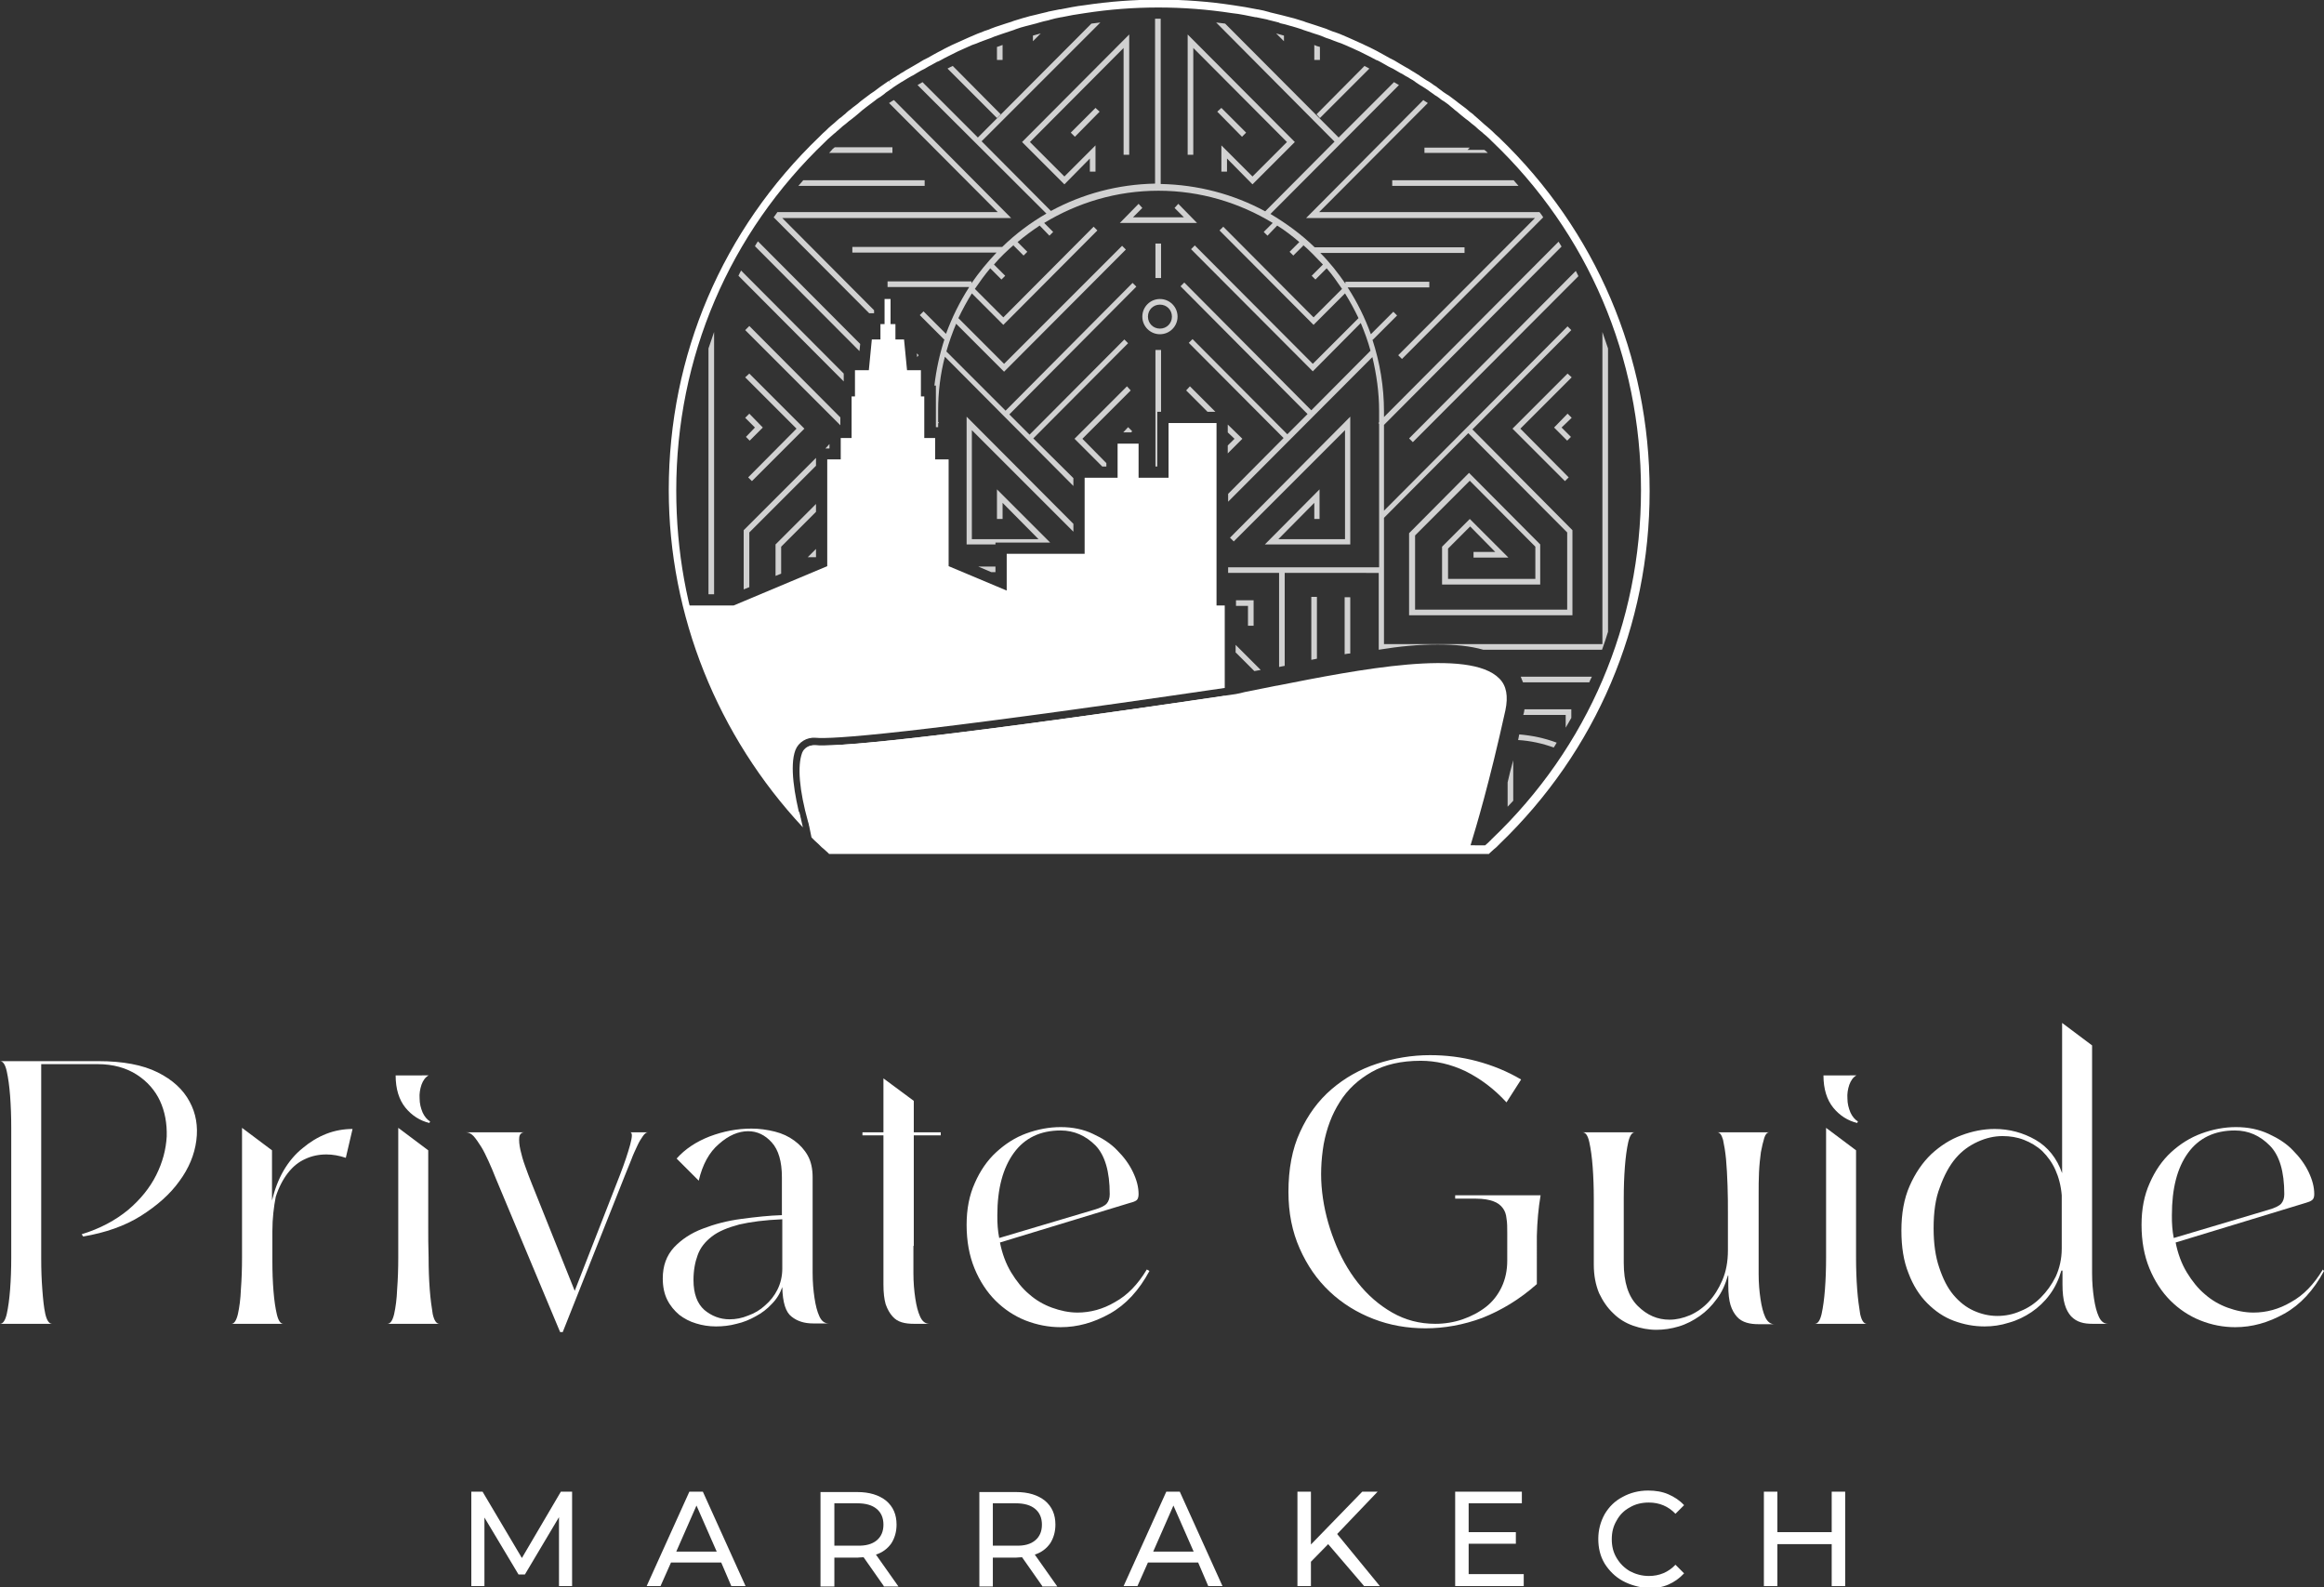 <?xml version="1.0" encoding="utf-8"?>
<!-- Generator: Adobe Illustrator 23.0.0, SVG Export Plug-In . SVG Version: 6.00 Build 0)  -->
<svg version="1.1" id="Ebene_1" xmlns="http://www.w3.org/2000/svg" xmlns:xlink="http://www.w3.org/1999/xlink" x="0px" y="0px"
	 viewBox="0 0 620.3 423.6" style="enable-background:new 0 0 620.3 423.6;" xml:space="preserve">
<rect x="0" y="0" width="620.3" height="423.6" fill="#333333" stroke="none"/>
<style type="text/css">
	.st0{fill:#FFFFFF;}
	.st1{opacity:0.78;}
	.st2{opacity:0.99;}
</style>
<g>
	<g>
		<g>
			<path class="st0" d="M215.8,219.6c1.8,2,2.5,2.4,4.4,4.3l0.3,0.3c0.1,0,0.1,0.1,0.2,0.1l0.6,0.6c0.3,0.2,0.5,0.5,0.8,0.7h174.3
				c0.3-0.2,0.5-0.5,0.8-0.7l0.6-0.6c0.1-0.1,0.2-0.1,0.2-0.2l0.2-0.2c25.7-24.5,39.8-57.6,39.8-93.1c0-35.5-14.1-68.6-39.8-93.1
				l-0.6-0.6c-0.5-0.5-1.1-1-1.7-1.5c-0.2-0.2-0.4-0.4-0.7-0.6l-0.6-0.5c-0.3-0.3-0.7-0.6-1-0.9c-0.3-0.2-0.6-0.5-0.9-0.7l-0.7-0.6
				c-0.3-0.2-0.5-0.4-0.8-0.6c-0.3-0.3-0.7-0.5-1-0.8l-0.6-0.5c-0.2-0.2-0.5-0.4-0.7-0.6c-0.4-0.3-0.8-0.6-1.1-0.9l-0.5-0.4
				c-0.2-0.2-0.5-0.4-0.7-0.6c-0.4-0.3-0.8-0.6-1.1-0.8l-0.5-0.3c-0.3-0.2-0.6-0.4-0.8-0.6c-0.4-0.3-0.8-0.6-1.2-0.8l-0.4-0.3
				c-0.3-0.2-0.6-0.4-1-0.7c-0.4-0.3-0.8-0.6-1.3-0.9c-0.5-0.3-0.9-0.6-1.3-0.8c-0.4-0.3-0.8-0.5-1.2-0.8l-0.1-0.1
				c-0.4-0.3-0.9-0.6-1.3-0.8c-0.4-0.3-0.8-0.5-1.2-0.7c-0.5-0.3-0.9-0.6-1.4-0.8c-0.4-0.2-0.8-0.5-1.2-0.7c-0.5-0.3-1-0.6-1.5-0.8
				c-0.4-0.2-0.8-0.4-1.1-0.6c-0.5-0.3-1.1-0.6-1.6-0.9c-0.4-0.2-0.7-0.4-1.1-0.5c-0.6-0.3-1.1-0.6-1.7-0.9c-0.3-0.2-0.7-0.3-1-0.5
				c-0.6-0.3-1.2-0.6-1.8-0.9l-0.9-0.4c-0.6-0.3-1.3-0.6-2-0.9l-0.9-0.4c-0.7-0.3-1.4-0.6-2.1-0.8l-0.8-0.3
				c-0.7-0.3-1.5-0.6-2.2-0.8l-0.7-0.3c-0.8-0.3-1.5-0.6-2.3-0.8l-0.6-0.2c-0.8-0.3-1.6-0.5-2.4-0.8l-0.5-0.2
				c-0.8-0.3-1.7-0.5-2.6-0.8l-0.4-0.1c-0.9-0.3-1.8-0.5-2.7-0.7L341.3,6c-0.9-0.2-1.9-0.5-2.8-0.7l-0.3-0.1c-1-0.2-1.9-0.4-2.9-0.6
				l-0.2,0c-1-0.2-2-0.4-3-0.6c-1.1-0.2-2.2-0.4-3.3-0.5c-13-2-26.3-2-39.2,0c-1.1,0.2-2.1,0.3-3.2,0.5c-1.1,0.2-2.1,0.4-3.1,0.6
				l-0.1,0c-1.1,0.2-2,0.4-3,0.7l-0.3,0.1c-0.9,0.2-1.9,0.4-2.8,0.7l-0.3,0.1c-0.9,0.2-1.8,0.5-2.7,0.7L273.7,7
				c-0.9,0.2-1.7,0.5-2.6,0.8l-0.5,0.2c-0.8,0.3-1.6,0.5-2.4,0.8l-0.6,0.2c-0.8,0.3-1.5,0.5-2.3,0.8l-0.7,0.3
				c-0.7,0.3-1.5,0.5-2.2,0.8l-0.8,0.3c-0.7,0.3-1.4,0.6-2.1,0.8l-0.9,0.4c-0.7,0.3-1.3,0.6-2,0.9l-0.9,0.4
				c-0.6,0.3-1.2,0.6-1.8,0.9c-0.3,0.2-0.7,0.3-1,0.5c-0.6,0.3-1.2,0.6-1.7,0.9c-0.4,0.2-0.7,0.4-1.1,0.5c-0.5,0.3-1.1,0.6-1.6,0.9
				c-0.4,0.2-0.8,0.4-1.1,0.6c-0.5,0.3-1,0.6-1.5,0.8c-0.4,0.2-0.8,0.5-1.2,0.7c-0.5,0.3-0.9,0.6-1.4,0.8c-0.4,0.2-0.8,0.5-1.2,0.7
				c-0.4,0.3-0.9,0.5-1.3,0.8l-0.2,0.1c-0.4,0.2-0.7,0.5-1.1,0.7c-0.4,0.3-0.8,0.5-1.2,0.8l-0.1,0.1c-0.4,0.3-0.9,0.6-1.3,0.9
				c-0.3,0.2-0.6,0.4-0.9,0.7l-0.4,0.3c-0.4,0.3-0.8,0.6-1.2,0.8c-0.3,0.2-0.6,0.4-0.8,0.6l-0.4,0.3c-0.4,0.3-0.8,0.6-1.2,0.9
				c-0.3,0.2-0.5,0.4-0.8,0.6l-0.5,0.4c-0.4,0.3-0.8,0.6-1.1,0.9c-0.2,0.2-0.5,0.4-0.7,0.6l-0.6,0.5c-0.3,0.3-0.7,0.5-1,0.8
				c-0.3,0.2-0.5,0.4-0.8,0.6l-0.7,0.6c-0.3,0.2-0.6,0.5-0.9,0.7c-0.3,0.3-0.7,0.6-1,0.9l-0.6,0.5c-0.2,0.2-0.4,0.4-0.7,0.6
				c-0.6,0.5-1.1,1-1.7,1.5l-0.6,0.6c-25.7,24.5-39.8,57.6-39.8,93.1c0,32.4,11.3,62.3,32.9,86l0.9,3.9
				c-22.7-24.3-35.8-56.5-35.8-90c0-36,14.3-69.5,40.3-94.4l0.8-0.8c0.6-0.5,1.1-1,1.7-1.6c0.2-0.2,0.5-0.4,0.7-0.6l0.6-0.5
				c0.3-0.3,0.7-0.6,1-0.9c0.3-0.3,0.6-0.5,0.9-0.7l0.7-0.6c0.3-0.2,0.5-0.4,0.8-0.7c0.3-0.3,0.7-0.6,1-0.8l0.6-0.5
				c0.3-0.2,0.5-0.4,0.8-0.6c0.4-0.3,0.8-0.6,1.1-0.9l0.5-0.4c0.3-0.2,0.5-0.4,0.8-0.6c0.4-0.3,0.8-0.6,1.2-0.9l0.4-0.3
				c0.3-0.2,0.6-0.4,0.9-0.6c0.4-0.3,0.8-0.6,1.2-0.9l0.4-0.3c0.3-0.2,0.6-0.4,1-0.7c0.4-0.3,0.9-0.6,1.3-0.9l0.7,0.8l-0.6-0.8
				c0.4-0.3,0.8-0.5,1.2-0.8c0.4-0.2,0.8-0.5,1.1-0.7l0.2-0.1c0.4-0.3,0.9-0.6,1.3-0.8c0.4-0.3,0.8-0.5,1.3-0.8
				c0.5-0.3,1-0.6,1.4-0.8c0.4-0.2,0.8-0.5,1.2-0.7c0.5-0.3,1-0.6,1.5-0.9c0.4-0.2,0.8-0.4,1.2-0.6c0.5-0.3,1.1-0.6,1.6-0.9
				c0.4-0.2,0.7-0.4,1.1-0.6c0.6-0.3,1.2-0.6,1.7-0.9c0.3-0.2,0.7-0.3,1-0.5c0.6-0.3,1.2-0.6,1.9-0.9l0.9-0.4c0.7-0.3,1.3-0.6,2-0.9
				l0.9-0.4c0.7-0.3,1.4-0.6,2.1-0.9l0.8-0.3c0.7-0.3,1.5-0.6,2.2-0.8l0.7-0.3c0.8-0.3,1.6-0.6,2.3-0.8l0.6-0.2
				c0.8-0.3,1.6-0.5,2.5-0.8l0.5-0.2c0.9-0.3,1.7-0.5,2.6-0.8l0.4-0.1c0.9-0.3,1.8-0.5,2.7-0.7l0.4-0.1c0.9-0.2,1.9-0.5,2.9-0.7
				l0.3-0.1c1-0.2,2-0.4,3-0.6l0.2,0c1-0.2,2.1-0.4,3.1-0.6c1.2-0.2,2.2-0.4,3.3-0.5c13.2-2,26.7-2,39.8,0c1.1,0.2,2.1,0.3,3.2,0.5
				c1.1,0.2,2.2,0.4,3.2,0.6l0.1,0c1.1,0.2,2,0.4,3,0.7l0.3,0.1c1,0.2,1.9,0.5,2.9,0.7l0.4,0.1c0.9,0.2,1.8,0.5,2.7,0.7l0.4,0.1
				c0.9,0.3,1.7,0.5,2.6,0.8l0.5,0.2c0.8,0.3,1.7,0.5,2.5,0.8l0.6,0.2c0.8,0.3,1.6,0.5,2.4,0.8l0.7,0.3c0.7,0.3,1.5,0.6,2.2,0.8
				l0.8,0.3c0.7,0.3,1.4,0.6,2.1,0.9l0.9,0.4c0.7,0.3,1.3,0.6,2,0.9l0.9,0.4c0.6,0.3,1.2,0.6,1.9,0.9c0.3,0.2,0.7,0.3,1,0.5
				c0.6,0.3,1.2,0.6,1.7,0.9c0.4,0.2,0.7,0.4,1.1,0.6c0.5,0.3,1.1,0.6,1.6,0.9c0.4,0.2,0.8,0.4,1.2,0.6c0.5,0.3,1,0.6,1.5,0.9
				c0.4,0.2,0.8,0.5,1.2,0.7c0.5,0.3,1,0.6,1.4,0.8c0.4,0.3,0.8,0.5,1.3,0.8c0.5,0.3,0.9,0.6,1.3,0.8l0.1,0.1
				c0.4,0.3,0.8,0.5,1.2,0.8c0.4,0.3,0.8,0.5,1.3,0.8c0.5,0.3,0.9,0.6,1.3,0.9c0.3,0.2,0.7,0.4,1,0.7l0.4,0.3
				c0.4,0.3,0.8,0.6,1.2,0.9c0.3,0.2,0.6,0.4,0.9,0.6l0.5,0.3c0.4,0.3,0.8,0.6,1.2,0.9c0.3,0.2,0.5,0.4,0.8,0.6l0.5,0.4
				c0.4,0.3,0.8,0.6,1.2,0.9c0.3,0.2,0.5,0.4,0.8,0.6l0.6,0.5c0.3,0.3,0.7,0.6,1,0.8c0.3,0.2,0.5,0.4,0.8,0.7l0.7,0.6
				c0.3,0.3,0.6,0.5,0.9,0.8c0.3,0.3,0.7,0.6,1,0.9l0.6,0.5c0.2,0.2,0.5,0.4,0.7,0.6c0.6,0.5,1.1,1,1.7,1.6l0.9,0.8
				c25.9,24.9,40.2,58.4,40.2,94.4c0,35.9-14.2,69.3-40.1,94.2l-0.3,0.3c-0.2,0.2-0.3,0.3-0.5,0.5l-0.6,0.5c-0.4,0.3-0.7,0.7-1.1,1
				l-0.3,0.3H221.3l-0.3-0.3c-0.4-0.3-0.7-0.7-1.1-1l-0.6-0.5c-0.2-0.2-0.3-0.3-0.5-0.5l-0.3-0.3c-1.2-1.1-0.7-0.6-1.9-1.8
				L215.8,219.6z M398.8,36.9L398.8,36.9L398.8,36.9L398.8,36.9z"/>
		</g>
	</g>
	<g>
		<polygon class="st0" points="303.9,127.5 303.9,118.4 298.3,118.4 298.3,127.5 289.5,127.5 289.5,181 312.8,181 312.8,127.5 		"/>
	</g>
	<g>
		<rect x="268.7" y="147.8" class="st0" width="21.9" height="36.2"/>
	</g>
	<g>
		<rect x="311.9" y="112.9" class="st0" width="12.8" height="63.5"/>
	</g>
	<g>
		<g>
			<path class="st0" d="M212.3,200.2c0.8-2.1,3-3.5,5.4-3.3c4.3,0.4,24.1-0.8,109.2-13.3v-22h-48.7l-25-10.5v-28.5h-3.6v-5.7h-2.9
				v-11.1h-0.9v-7h-3.7l-0.8-8.2h-2.3v-4.1h-1.3v-6.7h-1.6v6.7H235v4.1h-2.3l-0.8,8.2h-3.7v7h-0.9v11.1h-2.9v5.7h-3.6v28.5l-25,10.5
				h-12.7c0,0,0,0,0,0c0.4,1.5,0.7,2.9,1.1,4.3c0.1,0.3,0.2,0.6,0.3,0.9c0.4,1.2,0.7,2.5,1.1,3.7c0.1,0.2,0.1,0.4,0.2,0.6
				c0.5,1.4,0.9,2.8,1.4,4.2c0.1,0.3,0.2,0.5,0.3,0.8c0.4,1.2,0.9,2.3,1.3,3.4c0.1,0.3,0.2,0.5,0.3,0.8c0.6,1.3,1.1,2.7,1.7,4
				c0.1,0.2,0.2,0.4,0.3,0.6c0.5,1.1,1.1,2.3,1.6,3.4c0.1,0.3,0.3,0.6,0.5,0.9c0.7,1.3,1.3,2.6,2,3.8c0,0,0,0.1,0.1,0.1
				c0.7,1.2,1.4,2.4,2.1,3.6c0.2,0.3,0.4,0.6,0.5,0.9c0.7,1.1,1.4,2.2,2.1,3.3c0.1,0.1,0.1,0.2,0.2,0.3c0.8,1.2,1.6,2.4,2.4,3.5
				c0.2,0.3,0.4,0.6,0.6,0.9c0.7,1,1.4,1.9,2.1,2.9c0.2,0.2,0.3,0.5,0.5,0.7c0.9,1.1,1.7,2.2,2.6,3.3c0.2,0.2,0.4,0.5,0.6,0.7
				c0.7,0.9,1.5,1.8,2.2,2.6c0.2,0.3,0.5,0.5,0.7,0.8c0.6,0.7,1.2,1.3,1.8,2C212.1,212.4,210.7,204.4,212.3,200.2z"/>
		</g>
		<g>
			<path class="st0" d="M217.5,198.9c-1.5-0.1-2.9,0.7-3.4,2c-1.3,3.5-0.8,9.9,1.6,18.5c0,0,0.4,1.1,1.1,2.6c0.3,0.3,0.6,0.7,1,1
				c0.3,0.3,0.5,0.5,0.8,0.8c1,1,2,2,3.1,2.9h28v0.1h77.2v-41.1C241.9,198.2,221.8,199.3,217.5,198.9z"/>
		</g>
	</g>
	<g>
		<path class="st0" d="M11,327.9c0,2.4,0,5.1,0,8c0,3,0.1,5.7,0.3,8.3c0.2,2.6,0.4,4.7,0.8,6.5c0.4,1.7,1,2.6,1.8,2.6H0
			c0.8,0,1.4-0.9,1.8-2.6c0.4-1.8,0.7-4,0.9-6.6c0.2-2.6,0.3-5.5,0.3-8.5s0-5.7,0-8.1v-18.4c0-2.4,0-5.1,0-8.1s-0.1-5.8-0.3-8.5
			c-0.2-2.6-0.5-4.8-0.9-6.6c-0.4-1.8-1-2.7-1.8-2.7h26.2c6.6,0,11.9,1,15.9,3c4,2,6.8,4.6,8.5,7.8c1.7,3.1,2.3,6.6,1.8,10.4
			c-0.5,3.8-2,7.4-4.5,10.8c-2.5,3.5-5.9,6.5-10.3,9.3c-4.3,2.7-9.5,4.5-15.4,5.5l-0.4-0.6c4.9-1.5,9-3.7,12.4-6.5
			c3.3-2.8,5.8-5.9,7.5-9.3c1.7-3.4,2.6-6.8,2.8-10.3c0.1-3.5-0.5-6.7-1.8-9.5c-1.3-2.8-3.4-5.2-6.2-7c-2.8-1.8-6.3-2.8-10.4-2.8H11
			V327.9z"/>
		<path class="st0" d="M72.7,328.6c0,2.5,0,5.1,0,8c0,2.9,0.1,5.5,0.3,8c0.2,2.5,0.5,4.5,0.9,6.2c0.4,1.7,1,2.5,1.7,2.5H61.8
			c0.7,0,1.3-0.9,1.7-2.6c0.4-1.8,0.7-4,0.8-6.6c0.2-2.6,0.3-5.5,0.3-8.5c0-3,0-5.7,0-8.1V301l8,6v13.4c0.7-2.9,1.7-5.6,3.1-8
			c1.4-2.4,3.1-4.4,5.1-6c1.9-1.6,4-2.9,6.3-3.8c2.3-0.9,4.7-1.3,7-1.3l-1.8,7.7c-1.8-0.6-3.5-0.9-5.2-0.9c-2,0-3.9,0.4-5.6,1.2
			c-1.8,0.8-3.3,2-4.7,3.8c-1.3,1.7-2.4,3.8-3.2,6.3C73.1,322,72.7,325.1,72.7,328.6z"/>
		<path class="st0" d="M114.3,327.5c0,2.4,0,5.1,0.1,8.1c0,3,0.1,5.8,0.3,8.5c0.2,2.6,0.5,4.8,0.8,6.6c0.4,1.8,1,2.6,1.8,2.6h-13.9
			c0.8,0,1.4-0.9,1.8-2.6c0.4-1.8,0.7-4,0.8-6.6c0.2-2.6,0.3-5.5,0.3-8.5s0-5.7,0-8.1V301l8,6V327.5z M114.4,287
			c-0.9,0.5-1.5,1.4-1.9,2.5c-0.4,1.2-0.6,2.4-0.5,3.7c0,1.3,0.3,2.5,0.8,3.7c0.5,1.1,1.2,1.9,2,2.4l-0.2,0.4
			c-2.5-0.6-4.7-2-6.4-4.1c-1.7-2.1-2.6-5-2.6-8.6H114.4z"/>
		<path class="st0" d="M172.9,302.2c-0.4,0-0.8,0.3-1.3,1c-0.5,0.7-1,1.5-1.5,2.6c-0.5,1.1-1.1,2.3-1.6,3.7
			c-0.6,1.4-1.1,2.8-1.7,4.2l-16.6,41.8h-0.7l-17.2-41.1c-0.6-1.5-1.2-3-1.9-4.5c-0.7-1.5-1.3-2.8-2-3.9c-0.7-1.1-1.3-2-2-2.8
			c-0.7-0.7-1.3-1-2-1h15.5c-0.7,0-1.2,0.5-1.3,1.3c-0.1,0.9,0,2,0.3,3.4c0.3,1.3,0.7,2.8,1.3,4.4c0.6,1.6,1.1,3.1,1.7,4.5
			l11.5,28.7l12.1-31c1.2-3.1,2.1-5.8,2.7-8c0.6-2.2,0.6-3.3,0-3.3H172.9z"/>
		<path class="st0" d="M208.8,343.5c-0.6,1.7-1.5,3.2-2.8,4.5c-1.2,1.3-2.6,2.4-4.3,3.3c-1.6,0.9-3.3,1.6-5.1,2
			c-1.8,0.5-3.7,0.7-5.5,0.7c-1.9,0-3.7-0.3-5.3-0.8c-1.7-0.5-3.2-1.3-4.5-2.3c-1.3-1.1-2.4-2.4-3.2-4c-0.8-1.6-1.2-3.5-1.2-5.7
			c0-3.4,1-6.1,3-8.3c2-2.1,4.5-3.8,7.7-5c3.1-1.2,6.5-2.1,10.3-2.6c3.8-0.5,7.4-0.9,10.8-1v-10.1c0-4.2-0.9-7.3-2.7-9.3
			c-1.8-2-3.9-3-6.3-3c-2.6,0-5.2,1.1-7.8,3.4c-2.6,2.2-4.4,5.5-5.4,9.8l-5.9-5.9c2.2-2.5,5.2-4.5,8.8-5.9c3.7-1.4,7.4-2.1,11.2-2.1
			c2.1,0,4.2,0.3,6.2,0.8c2,0.5,3.7,1.3,5.2,2.4s2.7,2.4,3.6,4c0.9,1.6,1.3,3.6,1.3,5.8v18.2c0,2.4,0,4.8,0,7.3
			c0,2.5,0.2,4.7,0.5,6.7c0.3,2,0.7,3.6,1.3,4.9c0.6,1.3,1.4,1.9,2.5,1.9h-4.2c-2.3,0-4.2-0.6-5.7-1.8
			C209.7,350.2,208.9,347.6,208.8,343.5z M185.1,341.6c0,3.7,1,6.3,2.9,8c1.9,1.6,4.2,2.5,6.7,2.5c1.7,0,3.3-0.3,5-1
			c1.7-0.6,3.2-1.5,4.5-2.7c1.4-1.2,2.5-2.6,3.3-4.2c0.8-1.6,1.3-3.5,1.3-5.6v-13.2c-4.7,0.2-8.5,0.7-11.5,1.4
			c-3,0.8-5.5,1.8-7.3,3.2c-1.8,1.4-3.1,3-3.8,5C185.5,336.9,185.1,339.1,185.1,341.6z"/>
		<path class="st0" d="M243.8,332.5c0,2.4,0,4.8,0,7.3c0,2.5,0.2,4.7,0.5,6.7c0.3,2,0.7,3.6,1.3,4.9c0.6,1.3,1.4,1.9,2.5,1.9h-4.2
			c-1.1,0-2.2-0.1-3.2-0.4c-1-0.3-1.8-0.8-2.5-1.6c-0.7-0.8-1.3-1.8-1.8-3.2c-0.4-1.4-0.6-3.1-0.6-5.3V303h-5.6v-0.8h5.6v-14.4
			l8.1,6v8.4h7.2v0.8h-7.2V332.5z"/>
		<path class="st0" d="M306.8,339.2c-2.8,5.2-6.3,9-10.6,11.4c-4.3,2.4-8.6,3.6-13.1,3.6c-3.2,0-6.3-0.6-9.4-1.8c-3-1.2-5.7-3-8-5.3
			c-2.3-2.3-4.2-5.2-5.6-8.6c-1.4-3.4-2.1-7.3-2.1-11.6c0-4.2,0.7-7.9,2.2-11.2c1.4-3.2,3.3-6,5.7-8.2c2.4-2.2,5-3.9,8-5
			c3-1.1,6.1-1.7,9.2-1.7c3.2,0,6.1,0.6,8.6,1.8c2.6,1.2,4.8,2.6,6.5,4.4c1.8,1.8,3.2,3.7,4.2,5.8c1,2.1,1.5,4,1.5,5.9
			c0,0.8-0.2,1.3-0.5,1.6c-0.4,0.3-0.9,0.5-1.7,0.7l-34.8,10.6c0.6,3,1.6,5.7,3,8c1.4,2.3,3,4.3,4.8,5.8c1.8,1.6,3.9,2.8,6.1,3.6
			c2.2,0.8,4.5,1.3,6.8,1.3c3.4,0,6.8-0.9,10-2.8c3.3-1.8,6.1-4.7,8.5-8.7L306.8,339.2z M266.2,324.3c0,1.1,0,2.2,0.1,3.2
			s0.2,2,0.4,2.9l25.2-7.5c1.8-0.5,3-1.1,3.5-1.7c0.5-0.6,0.8-1.4,0.8-2.5c0-6.1-1.3-10.4-3.8-13c-2.6-2.6-5.7-4-9.3-4
			c-5.4,0-9.6,2-12.5,6C267.7,311.7,266.2,317.2,266.2,324.3z"/>
		<path class="st0" d="M410.2,342.7c-4.6,4.1-9.5,7-14.5,9c-5.1,1.9-10.2,2.8-15.2,2.8c-4.9,0-9.5-0.8-13.9-2.5
			c-4.4-1.7-8.3-4.1-11.7-7.3c-3.4-3.2-6-7-8-11.5c-2-4.5-3-9.5-3-15.1c0-6.1,1-11.5,3.1-16c2.1-4.6,4.9-8.4,8.4-11.4
			c3.5-3,7.5-5.3,12.1-6.8s9.3-2.3,14.2-2.3c4.2,0,8.4,0.5,12.5,1.6c4.1,1.1,8.1,2.7,11.8,4.9l-3.9,6.1c-3.3-3.6-6.9-6.3-10.9-8.3
			c-4-1.9-8-2.8-12-2.8c-5.2,0-9.6,1-13.1,3c-3.5,2-6.4,4.6-8.5,8c-2.1,3.3-3.5,7-4.3,11.3c-0.7,4.2-0.9,8.5-0.4,12.8
			c0.5,4.4,1.6,8.7,3.2,12.8c1.6,4.2,3.7,8,6.3,11.3c2.6,3.3,5.7,6,9.2,8s7.3,3,11.5,3c2.5,0,5-0.4,7.3-1.2c2.3-0.8,4.4-1.9,6.2-3.3
			c1.8-1.4,3.2-3.2,4.2-5.3c1-2.1,1.5-4.5,1.5-7V329c0-1.4,0-2.7-0.2-3.8c-0.1-1.1-0.4-2-1-2.8c-0.6-0.8-1.4-1.4-2.5-1.8
			c-1.1-0.4-2.6-0.7-4.6-0.7h-5.6v-0.9h22.8c-0.6,3.5-0.9,7.1-1,10.8C410.2,333.5,410.2,337.8,410.2,342.7z"/>
		<path class="st0" d="M461.2,340.4c-0.7,2.4-1.6,4.5-3,6.3c-1.3,1.8-2.8,3.3-4.5,4.5c-1.7,1.2-3.6,2.2-5.6,2.8s-4,0.9-6,0.9
			c-2.1,0-4.2-0.4-6.2-1.1c-2-0.7-3.8-1.8-5.3-3.3c-1.6-1.5-2.8-3.3-3.8-5.4c-0.9-2.2-1.4-4.7-1.4-7.6V328c0-2.4,0-5.1,0-8.1
			c0-3-0.1-5.8-0.3-8.5c-0.2-2.6-0.5-4.8-0.9-6.6c-0.4-1.8-1-2.6-1.8-2.6h13.9c-0.7,0-1.3,0.9-1.7,2.6c-0.4,1.8-0.7,4-0.9,6.6
			c-0.2,2.6-0.3,5.4-0.3,8.4c0,3,0,5.7,0,8.1v9.1c0,5.2,1.2,9,3.7,11.5c2.5,2.5,5.3,3.7,8.5,3.7c1.8,0,3.6-0.4,5.5-1.2
			c1.8-0.8,3.5-2,4.9-3.5c1.5-1.6,2.7-3.5,3.7-5.8c1-2.3,1.5-5,1.5-8v-9.8c0-2.4,0-4.9-0.1-7.5c-0.1-2.6-0.2-4.9-0.4-7
			c-0.2-2.1-0.5-3.8-0.8-5.2c-0.4-1.4-0.9-2-1.5-2h13.8c-0.5,0-1,0.5-1.3,1.5c-0.3,1-0.6,2.2-0.9,3.8c-0.2,1.5-0.4,3.3-0.5,5.3
			c-0.1,2-0.1,4-0.1,6.1v13.8c0,2.4,0,4.8,0,7.3c0,2.5,0.2,4.7,0.5,6.7c0.3,2,0.7,3.6,1.3,4.9c0.6,1.2,1.4,1.8,2.4,1.8h-4.2
			c-1.1,0-2.2-0.1-3.2-0.4c-1-0.3-1.9-0.8-2.6-1.6c-0.7-0.8-1.3-1.8-1.7-3.1c-0.4-1.3-0.6-3.1-0.6-5.2V340.4z"/>
		<path class="st0" d="M495.4,327.5c0,2.4,0,5.1,0,8.1c0,3,0.1,5.8,0.3,8.5c0.2,2.6,0.5,4.8,0.8,6.6c0.4,1.8,1,2.6,1.8,2.6h-13.9
			c0.8,0,1.4-0.9,1.8-2.6c0.4-1.8,0.7-4,0.9-6.6c0.2-2.6,0.3-5.5,0.3-8.5s0-5.7,0-8.1V301l8,6V327.5z M495.5,287
			c-0.9,0.5-1.5,1.4-1.9,2.5c-0.4,1.2-0.6,2.4-0.5,3.7c0,1.3,0.3,2.5,0.8,3.7c0.5,1.1,1.2,1.9,2,2.4l-0.2,0.4
			c-2.5-0.6-4.7-2-6.4-4.1c-1.7-2.1-2.6-5-2.6-8.6H495.5z"/>
		<path class="st0" d="M550.2,339.1c-0.7,2.4-1.7,4.5-3.1,6.4c-1.4,1.9-3,3.4-4.9,4.7c-1.8,1.2-3.8,2.2-6,2.8c-2.2,0.7-4.3,1-6.5,1
			c-2.8,0-5.5-0.5-8.2-1.5c-2.7-1-5-2.6-7.1-4.7c-2.1-2.1-3.8-4.8-5-8c-1.3-3.2-1.9-7-1.9-11.4c0-4.5,0.7-8.5,2.2-11.9
			c1.5-3.4,3.4-6.2,5.8-8.5c2.4-2.2,5-3.9,8-5c2.9-1.1,5.9-1.7,8.9-1.7c3.9,0,7.6,1,10.9,2.9c3.3,1.9,5.7,4.9,7.1,8.9V273l8,6v53.5
			c0,2.4,0,4.8,0,7.3c0,2.5,0.2,4.7,0.5,6.7c0.3,2,0.7,3.6,1.3,4.9c0.6,1.3,1.4,1.9,2.5,1.9h-4.2c-1.1,0-2.2-0.1-3.1-0.4
			c-1-0.3-1.8-0.8-2.6-1.6c-0.7-0.8-1.3-1.8-1.7-3.2c-0.4-1.4-0.6-3.1-0.6-5.3V339.1z M516.1,327.8c0,4.1,0.5,7.6,1.5,10.5
			c1,3,2.2,5.4,3.8,7.3c1.6,1.9,3.4,3.3,5.4,4.2c2,0.9,4.1,1.4,6.3,1.4c2.1,0,4.2-0.4,6.2-1.3c2-0.8,3.8-2,5.4-3.6
			c1.6-1.6,2.9-3.4,4-5.6c1-2.2,1.6-4.7,1.6-7.5V319c-0.2-2.5-0.8-4.8-1.7-6.8c-0.9-2-2.1-3.6-3.5-5c-1.4-1.3-3.1-2.3-4.9-3
			c-1.8-0.7-3.7-1-5.7-1c-2.2,0-4.4,0.5-6.6,1.5c-2.2,1-4.2,2.4-5.9,4.4c-1.7,2-3.1,4.6-4.2,7.7
			C516.6,319.8,516.1,323.5,516.1,327.8z"/>
		<path class="st0" d="M620.3,339.2c-2.8,5.2-6.3,9-10.6,11.4c-4.3,2.4-8.6,3.6-13.1,3.6c-3.2,0-6.3-0.6-9.3-1.8c-3-1.2-5.7-3-8-5.3
			c-2.3-2.3-4.2-5.2-5.6-8.6c-1.4-3.4-2.1-7.3-2.1-11.6c0-4.2,0.7-7.9,2.2-11.2c1.4-3.2,3.3-6,5.7-8.2c2.4-2.2,5.1-3.9,8.1-5
			c3-1.1,6.1-1.7,9.2-1.7c3.2,0,6.1,0.6,8.7,1.8c2.6,1.2,4.8,2.6,6.5,4.4c1.8,1.8,3.2,3.7,4.2,5.8c1,2.1,1.5,4,1.5,5.9
			c0,0.8-0.2,1.3-0.6,1.6c-0.4,0.3-0.9,0.5-1.6,0.7l-34.8,10.6c0.6,3,1.6,5.7,3,8c1.4,2.3,3,4.3,4.8,5.8c1.8,1.6,3.9,2.8,6.1,3.6
			c2.2,0.8,4.5,1.3,6.9,1.3c3.4,0,6.8-0.9,10-2.8c3.3-1.8,6.1-4.7,8.5-8.7L620.3,339.2z M579.7,324.3c0,1.1,0,2.2,0.1,3.2
			c0.1,1,0.2,2,0.4,2.9l25.2-7.5c1.8-0.5,3-1.1,3.5-1.7c0.5-0.6,0.8-1.4,0.8-2.5c0-6.1-1.3-10.4-3.9-13c-2.6-2.6-5.6-4-9.3-4
			c-5.4,0-9.6,2-12.5,6S579.7,317.2,579.7,324.3z"/>
		<path class="st0" d="M149.2,423.3l0-18.4l-9.1,15.3h-1.7l-9.1-15.2v18.3h-3.5v-25.2h3l10.5,17.7l10.4-17.7h3l0,25.2H149.2z"/>
		<path class="st0" d="M192.5,417h-13.4l-2.8,6.3h-3.7l11.4-25.2h3.6l11.4,25.2h-3.8L192.5,417z M191.3,414.1l-5.4-12.3l-5.4,12.3
			H191.3z"/>
		<path class="st0" d="M235.9,423.3l-5.4-7.7c-0.7,0-1.2,0.1-1.6,0.1h-6.2v7.7H219v-25.2h9.8c3.3,0,5.8,0.8,7.7,2.3
			c1.9,1.6,2.8,3.7,2.8,6.4c0,1.9-0.5,3.6-1.4,5c-1,1.4-2.3,2.4-4.1,3l6,8.5H235.9z M234,411.1c1.2-1,1.8-2.4,1.8-4.2
			c0-1.8-0.6-3.2-1.8-4.2c-1.2-1-2.9-1.5-5.2-1.5h-6.1v11.3h6.1C231,412.6,232.8,412.1,234,411.1z"/>
		<path class="st0" d="M278.2,423.3l-5.4-7.7c-0.7,0-1.2,0.1-1.6,0.1H265v7.7h-3.6v-25.2h9.8c3.3,0,5.8,0.8,7.7,2.3
			c1.9,1.6,2.8,3.7,2.8,6.4c0,1.9-0.5,3.6-1.4,5c-1,1.4-2.3,2.4-4.1,3l6,8.5H278.2z M276.3,411.1c1.2-1,1.8-2.4,1.8-4.2
			c0-1.8-0.6-3.2-1.8-4.2c-1.2-1-2.9-1.5-5.2-1.5H265v11.3h6.1C273.4,412.6,275.1,412.1,276.3,411.1z"/>
		<path class="st0" d="M319.8,417h-13.4l-2.8,6.3h-3.7l11.4-25.2h3.6l11.4,25.2h-3.8L319.8,417z M318.6,414.1l-5.4-12.3l-5.4,12.3
			H318.6z"/>
		<path class="st0" d="M354.5,412.1l-4.6,4.7v6.5h-3.6v-25.2h3.6v14.1l13.7-14.1h4.1l-10.8,11.3l11.4,13.9h-4.2L354.5,412.1z"/>
		<path class="st0" d="M406.7,420.2v3.1h-18.3v-25.2h17.8v3.1H392v7.7h12.6v3.1H392v8.1H406.7z"/>
		<path class="st0" d="M433.1,421.9c-2-1.1-3.6-2.7-4.8-4.6c-1.2-2-1.7-4.2-1.7-6.6s0.6-4.6,1.7-6.6c1.2-2,2.7-3.5,4.8-4.6
			c2-1.1,4.3-1.7,6.8-1.7c2,0,3.8,0.3,5.4,1c1.6,0.7,3,1.6,4.2,2.9l-2.3,2.3c-1.9-2-4.3-3-7.1-3c-1.9,0-3.6,0.4-5.1,1.3
			c-1.5,0.8-2.7,2-3.5,3.5c-0.9,1.5-1.3,3.1-1.3,5s0.4,3.5,1.3,5c0.9,1.5,2,2.6,3.5,3.5c1.5,0.8,3.2,1.3,5.1,1.3c2.8,0,5.2-1,7.1-3
			l2.3,2.3c-1.2,1.3-2.6,2.3-4.2,3s-3.5,1-5.4,1C437.4,423.6,435.1,423,433.1,421.9z"/>
		<path class="st0" d="M492.5,398.1v25.2h-3.6v-11.2h-14.5v11.2h-3.6v-25.2h3.6v10.8h14.5v-10.8H492.5z"/>
	</g>
	<g class="st1">
		<g class="st2">
			<polygon class="st0" points="352.2,138.5 352.2,130.6 337.6,145.3 360.4,145.3 360.4,111.2 328.3,143.5 329.3,144.5 359,114.8 
				359,143.9 341.2,143.9 350.8,134.2 350.8,138.5 			"/>
		</g>
		<g class="st2">
			<path class="st0" d="M190.6,88.6c-0.5,1.5-1,2.9-1.5,4.4v65.6h1.5V88.6z"/>
		</g>
		<g class="st2">
			<path class="st0" d="M197.1,73.6l28.1,28.2v-2.1l-27.4-27.5C197.5,72.7,197.3,73.2,197.1,73.6z"/>
		</g>
		<g class="st2">
			<path class="st0" d="M246.8,49.6v-1.5h-32.4c-0.4,0.5-0.9,1-1.3,1.5H246.8z"/>
		</g>
		<g class="st2">
			<polygon class="st0" points="244.8,95.3 245.2,94.8 244.7,94.3 			"/>
		</g>
		<g class="st2">
			<path class="st0" d="M237.6,27.3l-0.3,0.2l29,29.1h-58.8c-0.3,0.4-0.6,0.9-1,1.4L232,83.6v0h1.3v-0.8l-24.5-24.6h61.1l-31.3-31.5
				c0,0,0,0,0,0C238.2,26.9,237.9,27.1,237.6,27.3z"/>
		</g>
		<g class="st2">
			<path class="st0" d="M221.3,40.8h16.9v-1.5h-15.4l-0.6,0.5C221.9,40.2,221.6,40.5,221.3,40.8z"/>
		</g>
		<g class="st2">
			<polygon class="st0" points="198.9,88.1 224.3,113.5 224.3,111.4 200,87 			"/>
		</g>
		<g class="st2">
			<polygon class="st0" points="200.1,117.6 203.6,114.1 200,110.4 198.9,111.5 201.5,114.1 199.1,116.6 			"/>
		</g>
		<g class="st2">
			<polygon class="st0" points="198.9,100.7 212.6,114.4 199.7,127.4 200.7,128.4 214.7,114.4 200,99.7 			"/>
		</g>
		<g class="st2">
			<path class="st0" d="M329.9,174.2l4.9,4.9c0.6-0.1,1.2-0.2,1.7-0.3l-6.7-6.7V174.2z"/>
		</g>
		<g class="st2">
			<polygon class="st0" points="221.4,119.7 221.4,118.5 220.3,119.7 			"/>
		</g>
		<g class="st2">
			<polygon class="st0" points="207,153.7 208.5,153.1 208.5,145.9 217.8,136.6 217.8,134.5 207,145.3 			"/>
		</g>
		<g class="st2">
			<polygon class="st0" points="217.8,148.7 217.8,146.5 215.6,148.7 			"/>
		</g>
		<g class="st2">
			<polygon class="st0" points="198.5,157.3 200,156.7 200,142.1 217.8,124.3 217.8,122.2 198.5,141.5 			"/>
		</g>
		<g class="st2">
			<path class="st0" d="M201.5,65.7l27.9,28l0.2-1.9l-27.3-27.4C202,64.8,201.8,65.2,201.5,65.7z"/>
		</g>
		<g class="st2">
			<polygon class="st0" points="295.3,123.6 288.9,117.1 301.8,104.2 300.8,103.1 286.8,117.1 294.2,124.5 295.3,124.5 			"/>
		</g>
		<g class="st2">
			<polygon class="st0" points="264.6,152.7 265.7,152.7 265.7,151.2 261.1,151.2 			"/>
		</g>
		<g class="st2">
			<path class="st0" d="M383.7,172c4.6,0,8.7,0.4,12.2,1.4h31.7c0.6-1.6,1.1-3.2,1.6-4.8V93c-0.5-1.5-1-2.9-1.5-4.4v83.3h-58.3
				v-33.7l0,0l22.5-22.6l26.4,26.5v20.6h-40.6v-19.8l14.6-14.6l17.5,17.6v8.6h-23.3v-8.1l5.9-5.9l6.7,6.8h-5.8v1.5h9.3l-10.3-10.3
				l-7.4,7.4V156h26.2v-10.7l-19-19.1l-16,16.1v21.9h43.6v-22.7L393,114.6l26.4-26.5l-1-1l-49,49.2v-22.9l47.4-47.6
				c-0.3-0.4-0.5-0.9-0.8-1.3l-46.6,46.8v-1.5c0-6.6-1.1-13.1-3.1-19.2l0.1,0.1l6.5-6.5l-1-1l-6,6c-1.6-4.4-3.6-8.5-6.2-12.5h21.8
				v-1.5h-22.4v0.5c-2-2.9-4.2-5.7-6.7-8.2h38.5v-1.5h-40c-3.6-3.5-7.6-6.4-11.8-8.9l34.3-34.4c-0.4-0.2-0.8-0.5-1.2-0.7
				c0,0-0.1-0.1-0.1-0.1l-14.8,14.8L327,6.3c-0.8-0.1-1.6-0.2-2.4-0.3l31.6,31.8l-18.5,18.6c-8.5-4.6-18-7.1-27.9-7.3V5
				c-0.5,0-1,0-1.5,0v44c-9.9,0.2-19.3,2.7-27.8,7.3l-18.5-18.6L293.7,6c-0.8,0.1-1.6,0.2-2.4,0.3l-30.3,30.4l-14.8-14.8
				c0,0-0.1,0.1-0.1,0.1c-0.4,0.2-0.8,0.5-1.2,0.7L279.3,57c-4.2,2.4-8.2,5.4-11.8,8.9h-40v1.5H266c-2.5,2.6-4.7,5.3-6.7,8.2v-0.5
				h-22.4v1.5h21.8c-2.5,3.9-4.6,8.1-6.2,12.5l-6-6l-1,1l6.5,6.5l0.1-0.1c-1.3,4-2.2,8.1-2.7,12.4h0.4v11.1h0.6v-1l0.2-0.2l-0.2-0.2
				v-3c0-5,0.6-9.8,1.8-14.4l34.3,34.5v-2.1L275.8,117l25.3-25.4l-1-1l-25.3,25.4l-5.4-5.4l33.9-34.1l-1-1l-33.9,34.1l-15.8-15.8
				l0,0c0.7-2.5,1.6-5,2.6-7.4L268,99.2l32.5-32.6l-1-1L268,97.1l-12.2-12.2c1.1-2.3,2.3-4.5,3.6-6.6l8.4,8.4l25.1-25.2l-1-1
				l-24.1,24.2l-7.6-7.6c1.3-1.9,2.6-3.7,4.1-5.5l3,3l1-1l-3-3c1.7-2,3.6-3.8,5.6-5.5l-0.4,0.4l2.7,2.7l1-1l-2.6-2.6
				c1.9-1.6,3.8-3,5.9-4.4l2.6,2.7l1-1l-2.4-2.4c8.9-5.4,19.3-8.6,30.5-8.6c11.2,0,21.6,3.2,30.5,8.6l-2.4,2.4l1,1l2.6-2.7
				c2.1,1.3,4,2.8,5.9,4.4l-2.6,2.6l1,1l2.7-2.7l-0.4-0.4c2,1.7,3.8,3.6,5.6,5.5l-3,3l1,1l3-3c1.5,1.7,2.8,3.6,4.1,5.5l-7.6,7.6
				l-24.1-24.2l-1,1l25.1,25.2l8.4-8.4c1.3,2.1,2.5,4.3,3.6,6.6l-12.2,12.2l-31.5-31.6l-1,1l32.5,32.6l12.8-12.9
				c1,2.4,1.9,4.8,2.6,7.4l0,0L350,109.5l-33.9-34.1l-1,1l33.9,34.1l-5.4,5.4l-25.3-25.4l-1,1l25.3,25.4l-14.8,14.9v2.1l38.5-38.6
				c1.1,4.6,1.8,9.4,1.8,14.4v3l-0.2,0.2l0.2,0.2v38.3h-40.3v1.5h13.6v25.1c0.5-0.1,1-0.2,1.5-0.3v-24.8H368v20.5
				C373.5,172.5,378.8,172,383.7,172z"/>
		</g>
		<g class="st2">
			<polygon class="st0" points="258,145.3 265.7,145.3 265.7,144.8 280.3,144.8 266.1,130.6 266.1,138.5 267.6,138.5 267.6,134.2 
				277.2,143.9 259.4,143.9 259.4,114.8 286.5,141.9 286.5,139.8 258,111.2 			"/>
		</g>
		<g class="st2">
			<polygon class="st0" points="299.8,115.4 301.9,115.4 302.2,115.1 301.1,114 			"/>
		</g>
		<g class="st2">
			<path class="st0" d="M350,176.1c0.5-0.1,1-0.2,1.5-0.3v-16.5H350V176.1z"/>
		</g>
		<g class="st2">
			<path class="st0" d="M358.9,159.4v15.2c0.5-0.1,1-0.2,1.5-0.2v-15H358.9z"/>
		</g>
		<g class="st2">
			<polygon class="st0" points="334.6,167 334.6,160.2 329.9,160.2 329.9,161.7 333.1,161.7 333.1,167 			"/>
		</g>
		<g class="st2">
			<polygon class="st0" points="327.7,113.3 327.7,115.4 329.5,117.1 327.7,118.9 327.7,121 331.6,117.1 			"/>
		</g>
		<g class="st2">
			<polygon class="st0" points="308.4,93.4 308.4,124.5 308.9,124.5 308.9,109.9 309.9,109.9 309.9,93.4 			"/>
		</g>
		<g class="st2">
			<polygon class="st0" points="303.9,54.4 298.9,59.5 308.3,59.5 310.1,59.5 319.5,59.5 314.5,54.4 313.5,55.5 316,58 310.1,58 
				308.3,58 302.4,58 304.9,55.5 			"/>
		</g>
		<g class="st2">
			<rect x="308.4" y="65" class="st0" width="1.5" height="9.2"/>
		</g>
		<g class="st2">
			<polygon class="st0" points="317.6,103.1 316.6,104.2 322.3,109.9 324.4,109.9 			"/>
		</g>
		<g class="st2">
			<path class="st0" d="M309.6,89.2c2.6,0,4.7-2.1,4.7-4.7c0-2.6-2.1-4.7-4.7-4.7c-2.6,0-4.7,2.1-4.7,4.7
				C304.9,87.1,307,89.2,309.6,89.2z M309.6,81.3c1.8,0,3.2,1.4,3.2,3.2s-1.4,3.2-3.2,3.2s-3.2-1.4-3.2-3.2S307.8,81.3,309.6,81.3z"
				/>
		</g>
		<g class="st2">
			<path class="st0" d="M402.4,208.8v6.5c0.5-0.5,1-1.1,1.5-1.6v-10.8C403.3,205,402.8,207,402.4,208.8z"/>
		</g>
		<g class="st2">
			<path class="st0" d="M405.5,196c-0.1,0.5-0.2,1-0.3,1.5c3.3,0.2,6.5,0.9,9.5,2c0.3-0.4,0.5-0.8,0.8-1.3
				C412.3,197,409,196.3,405.5,196z"/>
		</g>
		<g class="st2">
			<polygon class="st0" points="418.4,99.7 403.7,114.4 417.7,128.4 418.7,127.4 405.8,114.4 419.5,100.7 			"/>
		</g>
		<g class="st2">
			<polygon class="st0" points="332.6,35.4 326,28.8 324.9,29.8 331.5,36.5 			"/>
		</g>
		<g class="st2">
			<polygon class="st0" points="286.9,36.5 293.5,29.8 292.4,28.8 285.8,35.4 			"/>
		</g>
		<g class="st2">
			<path class="st0" d="M352.3,31.5l13.2-13.2c-0.4-0.2-0.9-0.5-1.3-0.7c0,0,0,0,0,0l-12.8,12.9L352.3,31.5z"/>
		</g>
		<g class="st2">
			<polygon class="st0" points="301.4,41.3 301.4,9.2 272.8,37.9 284.1,49.2 290.9,42.3 290.9,45.8 292.4,45.8 292.4,38.8 
				284.1,47.1 274.9,37.9 299.9,12.8 299.9,41.3 			"/>
		</g>
		<g class="st2">
			<path class="st0" d="M267.6,16v-4c-0.5,0.2-0.9,0.3-1.4,0.5l-0.1,0V16H267.6z"/>
		</g>
		<g class="st2">
			<path class="st0" d="M277.8,8.9L277.5,9c-0.6,0.2-1.2,0.3-1.8,0.5V11L277.8,8.9z"/>
		</g>
		<g class="st2">
			<path class="st0" d="M350.8,12v4h1.5v-3.5l-0.1,0C351.7,12.4,351.2,12.2,350.8,12z"/>
		</g>
		<g class="st2">
			<polygon class="st0" points="327.5,42.3 334.3,49.2 345.6,37.9 317,9.2 317,41.3 318.5,41.3 318.5,12.8 343.5,37.9 334.3,47.1 
				326,38.8 326,45.8 327.5,45.8 			"/>
		</g>
		<g class="st2">
			<path class="st0" d="M340.6,8.9l2.1,2.1V9.5c-0.6-0.2-1.2-0.3-1.8-0.5L340.6,8.9z"/>
		</g>
		<g class="st2">
			<path class="st0" d="M377.1,118l44.2-44.3c-0.2-0.5-0.5-0.9-0.7-1.4l-44.5,44.7L377.1,118z"/>
		</g>
		<g class="st2">
			<path class="st0" d="M371.6,49.6h33.7c-0.4-0.5-0.9-1-1.3-1.5h-32.4V49.6z"/>
		</g>
		<g class="st2">
			<path class="st0" d="M380.2,39.3v1.5h16.9c-0.3-0.3-0.6-0.6-0.9-0.8h-4.5l0.6-0.6H380.2z"/>
		</g>
		<g class="st2">
			<path class="st0" d="M409.7,58.2l-36.5,36.6l1,1l37.7-37.8c-0.3-0.5-0.6-0.9-1-1.4h-58.8l29-29.1l-0.3-0.2
				c-0.4-0.2-0.6-0.4-0.9-0.6c0,0,0,0,0,0l-31.3,31.5H409.7z"/>
		</g>
		<g class="st2">
			<path class="st0" d="M406.9,189.3c-0.1,0.5-0.1,0.9-0.3,1.4c0,0,0,0,0,0.1h11.3v3.4c0.5-0.9,1-1.7,1.5-2.6v-2.3H406.9z"/>
		</g>
		<g class="st2">
			<polygon class="st0" points="418.4,110.4 414.8,114.1 418.3,117.6 419.3,116.6 416.8,114.1 419.5,111.5 			"/>
		</g>
		<g class="st2">
			<path class="st0" d="M252.9,18.3l13.2,13.2l1-1l-12.8-12.9c0,0,0,0,0,0C253.8,17.8,253.3,18.1,252.9,18.3z"/>
		</g>
		<g class="st2">
			<path class="st0" d="M405.9,180.6c0.2,0.5,0.4,1,0.6,1.5h17.7c0.2-0.5,0.4-1,0.7-1.5H405.9z"/>
		</g>
	</g>
	<g>
		<path class="st0" d="M392.5,225.6c1.5-4.9,5-16.5,9.3-36c0.8-3.8,0.3-6.6-1.6-8.5c-8-8.2-37.7-2.4-59.4,1.9l-0.1,0
			c-3,0.6-5.9,1.2-8.5,1.7c-0.4,0.1-0.8,0.2-1.2,0.3c-0.8,0.2-1.6,0.3-2.3,0.4c-86.4,12.8-106.7,13.9-111,13.5
			c-1.5-0.1-2.9,0.7-3.4,2c-1.3,3.5-0.8,9.9,1.6,18.5c0,0,0.4,1.1,1.1,2.6c1.6,1.6,3.2,3.2,4.8,4.7l1.1,1l1.6,0l168.5,0
			c0.1-0.4,0.4-1.1,0.7-2H392.5z"/>
	</g>
</g>
</svg>
